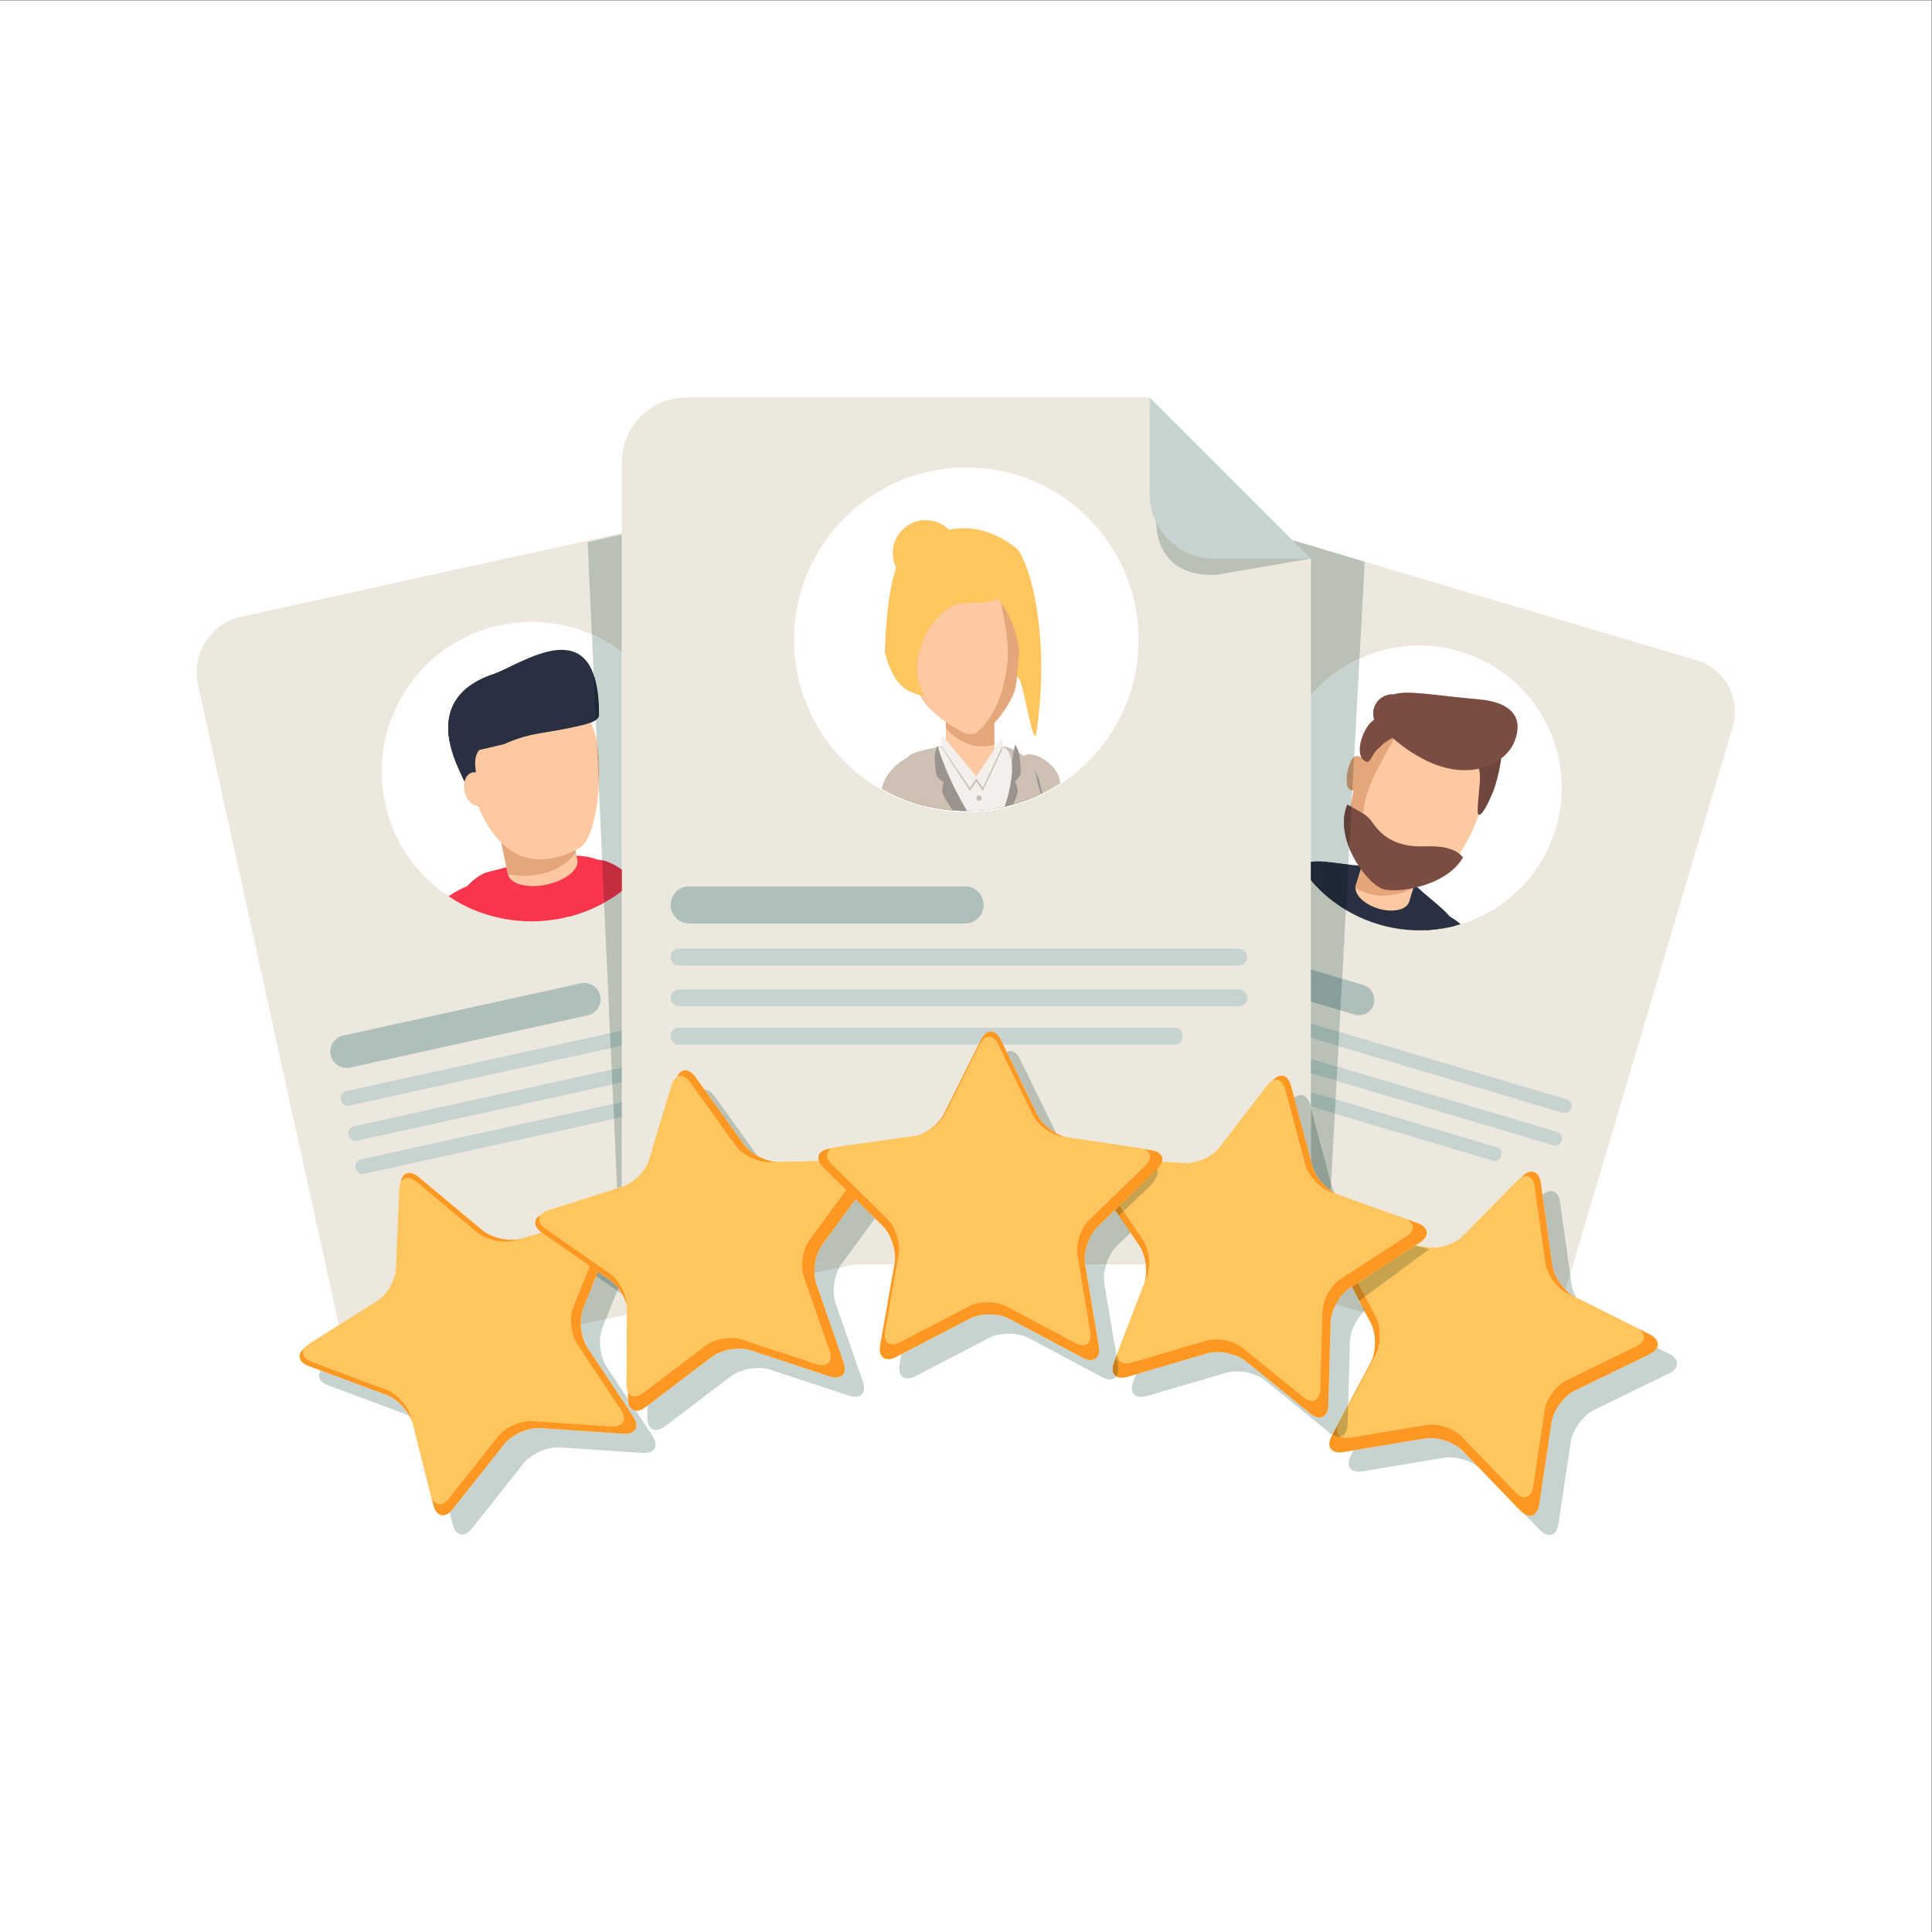<?xml version="1.0" encoding="UTF-8" standalone="no"?> <svg xmlns:dc="http://purl.org/dc/elements/1.1/" xmlns:cc="http://creativecommons.org/ns#" xmlns:rdf="http://www.w3.org/1999/02/22-rdf-syntax-ns#" xmlns:svg="http://www.w3.org/2000/svg" xmlns="http://www.w3.org/2000/svg" viewBox="0 0 800 800" height="800" width="800" xml:space="preserve" id="svg2" version="1.1"><rect x="0" y="0" width="800" height="800" fill="#808080" stroke="none"/><defs id="defs6"><clipPath id="clipPath34"><path id="path32" d="m 3984.93,3679.87 c -69.54,-234.22 63.95,-480.48 298.2,-550.03 234.22,-69.54 480.48,63.98 550.01,298.2 69.55,234.24 -63.96,480.49 -298.2,550.04 -234.23,69.54 -480.47,-63.98 -550.01,-298.21"></path></clipPath><clipPath id="clipPath80"><path id="path78" d="m 1196.7,3504.75 c 55.17,-250.95 303.32,-409.65 554.28,-354.48 250.95,55.18 409.65,303.34 354.47,554.29 -55.18,250.95 -303.34,409.65 -554.28,354.47 -250.94,-55.17 -409.65,-303.33 -354.47,-554.28"></path></clipPath><clipPath id="clipPath248"><path id="path246" d="m 2466.19,4018.19 c 0,-295.82 239.82,-535.64 535.66,-535.64 295.81,0 535.63,239.82 535.63,535.64 0,295.82 -239.82,535.63 -535.63,535.63 -295.84,0 -535.66,-239.81 -535.66,-535.63"></path></clipPath></defs><g transform="matrix(1.333,0,0,-1.333,0,800)" id="g10"><g transform="scale(0.1)" id="g12"><path id="path14" style="fill:#ffffff;fill-opacity:1;fill-rule:nonzero;stroke:none" d="M 0,0 H 6000 V 6000 H 0 Z"></path><path id="path16" style="fill:#ede8dd;fill-opacity:1;fill-rule:nonzero;stroke:none" d="m 5270.28,3950.44 -240.37,71.36 -1145.37,340.05 c -87.62,26.02 -180.56,-24.38 -206.57,-111.99 l -470.88,-1586.02 -71.38,-240.38 c -25.99,-87.6 24.4,-180.55 112.01,-206.56 l 240.37,-71.36 1145.38,-340.06 c 87.61,-26 180.55,24.39 206.58,111.99 l 470.87,1586.02 71.37,240.37 c 26,87.61 -24.39,180.57 -112.01,206.58"></path><path id="path18" style="fill:#c7d3d1;fill-opacity:1;fill-rule:nonzero;stroke:none" d="m 4881.25,2559.54 c -3.41,-11.45 -15.45,-18 -26.9,-14.6 l -1385,411.19 c -11.46,3.41 -18,15.46 -14.58,26.93 3.39,11.46 15.45,17.99 26.92,14.6 l 1384.97,-411.19 c 11.46,-3.41 18,-15.46 14.59,-26.93"></path><path id="path20" style="fill:#c7d3d1;fill-opacity:1;fill-rule:nonzero;stroke:none" d="m 4851.33,2458.73 c -3.4,-11.46 -15.44,-18 -26.93,-14.59 l -1384.97,411.19 c -11.46,3.4 -17.99,15.45 -14.61,26.91 3.41,11.46 15.46,18 26.93,14.6 l 1384.99,-411.2 c 11.45,-3.39 17.99,-15.45 14.59,-26.91"></path><path id="path22" style="fill:#c7d3d1;fill-opacity:1;fill-rule:nonzero;stroke:none" d="m 4663.12,2411.2 c -3.38,-11.46 -14.4,-18.3 -24.58,-15.29 l -1229.66,365.08 c -10.18,3.01 -15.67,14.76 -12.27,26.23 3.4,11.45 14.41,18.29 24.59,15.27 l 1229.68,-365.08 c 10.16,-3.02 15.66,-14.76 12.24,-26.21"></path><path id="path24" style="fill:#afbfbc;fill-opacity:1;fill-rule:nonzero;stroke:none" d="m 4267.36,2882.16 c -7.54,-25.38 -34.21,-39.86 -59.6,-32.32 l -682.39,202.59 c -25.38,7.54 -39.85,34.23 -32.31,59.61 7.52,25.38 34.23,39.85 59.6,32.32 l 682.4,-202.6 c 25.37,-7.54 39.85,-34.22 32.3,-59.6"></path><path id="path26" style="fill:#ffffff;fill-opacity:1;fill-rule:nonzero;stroke:none" d="m 3984.93,3679.86 c -69.54,-234.22 63.95,-480.47 298.2,-550.02 234.22,-69.54 480.48,63.97 550.01,298.2 69.55,234.24 -63.96,480.49 -298.2,550.03 -234.23,69.54 -480.47,-63.97 -550.01,-298.21"></path><g id="g28"><g clip-path="url(#clipPath34)" id="g30"><path id="path36" style="fill:#283042;fill-opacity:1;fill-rule:nonzero;stroke:none" d="m 4510.38,3062.37 c 3.67,15.92 6.7,32.14 8.75,48.92 5.33,43.89 -58.68,79.91 -122.57,139.72 -37.14,34.85 -119.32,56.59 -174.65,61.43 -111.91,9.83 -172.28,37.55 -213.11,-36.27 -10.88,-19.73 -20.87,-38.29 -30.12,-55.95 l 531.7,-157.85"></path><path id="path38" style="fill:#fdc9a3;fill-opacity:1;fill-rule:nonzero;stroke:none" d="m 4075.18,3191.58 c 5.38,36.51 -8.3,73.61 -38.01,93.83 -40.86,27.7 -96.62,12.91 -124.43,-33.16 l -6.35,-10.56 168.79,-50.11"></path><path id="path40" style="fill:#fdc9a3;fill-opacity:1;fill-rule:nonzero;stroke:none" d="m 4584.9,3040.25 c -13.43,51.87 -57.14,72.57 -97.86,80.29 -32.56,6.17 -49.13,-7.62 -59.88,-33.46 l 157.74,-46.83"></path><path id="path42" style="fill:#283042;fill-opacity:1;fill-rule:nonzero;stroke:none" d="m 4080.78,3189.92 c 22.57,50.05 39.89,114.88 3.63,127.26 -47.31,16 -152.03,3.34 -184.03,-61.27 l -7.45,-10.22 187.85,-55.77"></path><path id="path44" style="fill:#283042;fill-opacity:1;fill-rule:nonzero;stroke:none" d="m 4596.87,3036.69 c -16.69,63.18 -75.32,117.95 -116.74,125.81 -35.15,6.67 -48,-32.23 -56.69,-74.32 l 173.43,-51.49"></path><path id="path46" style="fill:#fdc9a3;fill-opacity:1;fill-rule:nonzero;stroke:none" d="m 4377.38,3200.42 c -7.88,-25.62 -51.28,-35.08 -96.89,-21.02 -45.85,14.11 -76.46,46.33 -68.61,72.03 l 59.24,193.66 c 7.86,25.65 51.34,35.05 97.03,20.93 45.55,-14.05 76.35,-46.25 68.56,-71.93 l -59.33,-193.67"></path><path id="path48" style="fill:#e5a67c;fill-opacity:1;fill-rule:nonzero;stroke:none" d="m 4390.48,3244.56 46.23,149.53 c 7.79,25.68 -23.01,57.88 -68.56,71.93 -45.69,14.12 -89.17,4.72 -97.03,-20.93 l -61.61,-201.69 c 91.76,-53.84 180.25,-1.3 180.97,1.16"></path><path id="path50" style="fill:#fdc9a3;fill-opacity:1;fill-rule:nonzero;stroke:none" d="m 4608.33,3513.64 c -15.13,-50.35 -47.04,-136.57 -99.55,-197.19 -33.29,-38.52 -136.76,-64.66 -188.26,-69.1 -15.22,-1.36 -39.46,10.87 -45.44,13.06 -46.91,17.37 -90.27,137.21 -86.98,173.59 6.02,66.9 19.38,149.17 60.33,242.86 51.51,117.95 181.73,173.55 290.78,124.2 108.99,-49.21 110.52,-149.26 69.12,-287.42"></path><path id="path52" style="fill:#e5a67c;fill-opacity:1;fill-rule:nonzero;stroke:none" d="m 4248.43,3676.86 c 48.98,112.09 168.85,167.66 274.26,130.67 -69.32,16.74 -149.42,-12.53 -181.69,-79.46 -36.96,-76.69 -96.02,-156.4 -105.62,-242.94 -7.74,-69.21 -6.11,-121.69 22.89,-186.1 6.41,-14.32 15.99,-29.25 27.69,-43.2 -4.93,2.04 -8.86,3.86 -10.88,4.58 -46.91,17.37 -90.27,137.21 -86.98,173.59 6.02,66.9 19.38,149.17 60.33,242.86"></path><path id="path54" style="fill:#e5a67c;fill-opacity:1;fill-rule:nonzero;stroke:none" d="m 4195.62,3636.29 c -12.61,-26.35 -19.65,-79.63 -1.46,-88.32 18.31,-8.75 43.21,5.62 55.86,31.99 12.57,26.4 8.11,54.88 -10.13,63.54 -18.24,8.7 -31.65,19.11 -44.27,-7.21"></path><path id="path56" style="fill:#7b4d42;fill-opacity:1;fill-rule:nonzero;stroke:none" d="m 4216.35,3484.94 c 7.95,-4.57 16.13,-9.04 23.71,-14.24 1.67,-1.1 10.4,-8.66 8.67,-6.47 5.33,-5.71 10.18,-11.74 14.82,-18.22 18.28,-25.6 38.71,-45.22 67.81,-58.08 26.97,-11.89 58.03,-16.19 87.51,-15.63 14.4,0.27 28.84,0.84 43.21,-0.35 6.4,-0.58 12.81,-1.07 19.18,-2.05 3.6,-0.52 5.6,-0.79 6.49,-0.8 0.93,-0.28 1.99,-0.56 3.36,-0.97 8.25,-2.21 16.54,-4.55 24.42,-7.86 2.64,-1.17 4.35,-1.81 5.29,-2.12 0.8,-0.56 1.9,-1.2 3.22,-2.08 1.1,-0.69 14.05,-11.25 8.85,-5.59 3.67,-3.84 7.19,-7.66 10.85,-11.46 l 0.78,-0.87 c -50.89,-90.51 -209.18,-114.45 -251.9,-97.12 -51.58,20.98 -149.84,156.85 -107.85,260.25 l 0.43,0.9 c 9.94,-5.14 19.95,-10.71 31.15,-17.24"></path><path id="path58" style="fill:#70453d;fill-opacity:1;fill-rule:nonzero;stroke:none" d="m 4603.6,3671.17 c 17.33,8.74 47.48,23.15 54.68,20.26 16.37,-6.68 -1.68,-103.61 -20.99,-151.36 -6.54,-15.83 -14.67,-33.03 -21.96,-45.95 -10.22,-18.24 -16.58,-25.12 -21.52,-23.13 -1.52,0.61 -3.35,2.49 -3.53,7.85 -0.43,18.47 1.58,39.26 3.66,59.37 4.2,42.31 8.24,82.29 -12.86,90.85 -5.28,2.14 -12.12,2.32 -20.38,0.66 -2.73,-0.61 -4.4,-0.62 -5.61,-0.1 -1.39,0.57 -2.01,1.59 -2.23,2.45 -0.71,1.74 -0.56,3.94 0.42,6.09 0.99,2.54 3.7,9.23 50.32,33.01"></path><path id="path60" style="fill:#7b4d42;fill-opacity:1;fill-rule:nonzero;stroke:none" d="m 4269.98,3807.46 c 10.03,24.6 34.45,38.89 59.65,37.16 42.04,14.28 129.92,-3.88 261.94,-15.25 118.82,-10.16 138.42,-68.81 112.84,-131.76 -25.59,-62.94 -122.89,-121 -253.77,-67.81 -39.88,16.21 -88.91,46.83 -124.92,79.79 -10.82,-6.27 -20.1,-12.16 -27.97,-17.59 -5.73,-5.86 -11.13,-11.39 -16.34,-15.76 -24.47,-20.56 -24.11,-59.26 -50,-31.37 l -2.21,0.99 0.43,1.7 c -8.64,13.99 -7.59,41.81 4.04,70.47 8.94,22.01 22.09,39.37 34.97,48 -4.26,13.06 -4.18,27.66 1.34,41.43"></path></g></g><path id="path62" style="fill:#ede8dd;fill-opacity:1;fill-rule:nonzero;stroke:none" d="M 2247.29,4414.96 1987.44,4357.82 749.293,4085.6 C 654.59,4064.77 594.141,3970.26 614.965,3875.56 l 376.961,-1714.48 57.134,-259.85 c 20.82,-94.7 115.34,-155.16 210.04,-134.33 l 259.85,57.13 1238.14,272.24 c 94.7,20.82 155.16,115.33 134.33,210.04 l -376.96,1714.47 -57.13,259.85 c -20.82,94.7 -115.34,155.15 -210.04,134.33"></path><path id="path64" style="fill:#c7d3d1;fill-opacity:1;fill-rule:nonzero;stroke:none" d="m 2600.08,2923.67 c 2.72,-12.38 -5.12,-24.64 -17.52,-27.36 L 1085.41,2567.13 c -12.4,-2.72 -24.65,5.12 -27.37,17.51 -2.72,12.38 5.11,24.65 17.5,27.37 l 1497.16,329.17 c 12.38,2.74 24.65,-5.12 27.38,-17.51"></path><path id="path66" style="fill:#c7d3d1;fill-opacity:1;fill-rule:nonzero;stroke:none" d="m 2624.02,2814.7 c 2.73,-12.39 -5.1,-24.64 -17.5,-27.37 L 1109.37,2458.16 c -12.4,-2.72 -24.65,5.11 -27.37,17.49 -2.73,12.4 5.11,24.65 17.51,27.38 l 1497.15,329.17 c 12.39,2.72 24.64,-5.11 27.36,-17.5"></path><path id="path68" style="fill:#c7d3d1;fill-opacity:1;fill-rule:nonzero;stroke:none" d="m 2473.69,2673.95 c 2.72,-12.39 -3.99,-24.39 -14.99,-26.81 L 1129.43,2354.87 c -10.99,-2.4 -22.13,5.69 -24.84,18.06 -2.73,12.39 3.98,24.4 14.98,26.82 L 2448.84,2692 c 10.99,2.41 22.12,-5.66 24.85,-18.05"></path><path id="path70" style="fill:#afbfbc;fill-opacity:1;fill-rule:nonzero;stroke:none" d="m 1864.4,2908.11 c 6.04,-27.45 -11.31,-54.57 -38.74,-60.61 l -737.68,-162.19 c -27.43,-6.03 -54.57,11.32 -60.6,38.76 -6.03,27.43 11.33,54.57 38.75,60.61 l 737.68,162.19 c 27.44,6.02 54.57,-11.33 60.59,-38.76"></path><path id="path72" style="fill:#ffffff;fill-opacity:1;fill-rule:nonzero;stroke:none" d="m 1196.7,3504.75 c 55.17,-250.95 303.32,-409.65 554.28,-354.48 250.95,55.18 409.65,303.34 354.47,554.29 -55.18,250.95 -303.34,409.65 -554.28,354.47 -250.94,-55.17 -409.65,-303.33 -354.47,-554.28"></path><g id="g74"><g clip-path="url(#clipPath80)" id="g76"><path id="path82" style="fill:#fdc9a3;fill-opacity:1;fill-rule:nonzero;stroke:none" d="m 2015.62,3178.08 c -17.72,29.14 -32.86,51.62 -43.05,60.75 -112.02,100.13 -155.52,76.91 -176.21,61.65 -48.59,-37.15 -55.48,-113.47 -17.29,-174.41 l 236.55,52.01"></path><path id="path84" style="fill:#e5a67c;fill-opacity:1;fill-rule:nonzero;stroke:none" d="m 1976.36,3169.45 c -6.44,18.34 -12.98,36.7 -19.85,55.02 -4.17,11.16 -6.2,22.52 -6.78,33.79 -95.23,77.37 -134.18,56.4 -153.37,42.22 -48.59,-37.15 -55.48,-113.47 -17.29,-174.41 l 197.29,43.38"></path><path id="path86" style="fill:#fa364d;fill-opacity:1;fill-rule:nonzero;stroke:none" d="m 2039.63,3183.35 c -29.35,41.04 -62.76,79.08 -74.56,89.6 -112.04,100.2 -148.02,42.79 -168.71,27.53 -48.59,-37.15 -55.48,-113.47 -17.29,-174.41 l 260.56,57.28"></path><path id="path88" style="fill:#fa364d;fill-opacity:1;fill-rule:nonzero;stroke:none" d="m 1946.63,3162.91 c -15.14,53.79 -29.25,96.92 -42.06,123.96 -54.62,115.22 -314.77,21.76 -383.7,7.27 -74.73,-15.72 -148.03,-148.8 -189.04,-234.5 -5.65,-11.83 -9.66,-23.33 -12.36,-34.62 l 627.16,137.89"></path><path id="path90" style="fill:#fdc9a3;fill-opacity:1;fill-rule:nonzero;stroke:none" d="m 1511.81,3067.31 c 0.15,73.42 3.78,165.64 -44.38,161.07 l 10.46,13.3 c -152.36,-44.78 -186.9,-151.12 -187.69,-223.1 l 221.61,48.73"></path><path id="path92" style="fill:#fa364d;fill-opacity:1;fill-rule:nonzero;stroke:none" d="m 1521.08,3069.35 c -4.1,75.17 -0.31,183.48 -52.09,176.29 l 9.87,13.71 c -155.53,-53.07 -201.28,-170.79 -199.84,-243.22 l 242.06,53.22"></path><path id="path94" style="fill:#fdc9a3;fill-opacity:1;fill-rule:nonzero;stroke:none" d="m 1793.48,3330.82 c 6.35,-30.19 -36.8,-64.83 -96.31,-77.3 -59.56,-12.48 -112.94,1.78 -119.3,32.01 l -47.93,228.08 c -6.36,30.18 36.76,64.82 96.31,77.34 59.54,12.52 112.92,-1.83 119.27,-32.01 l 47.96,-228.12"></path><path id="path96" style="fill:#e5a67c;fill-opacity:1;fill-rule:nonzero;stroke:none" d="m 1788.47,3353.64 -42.95,205.3 c -6.35,30.18 -59.73,44.53 -119.27,32.01 -59.55,-12.52 -102.67,-47.16 -96.31,-77.34 l 47.93,-228.08 c 147.3,-26.07 211.24,65.2 210.6,68.11"></path><path id="path98" style="fill:#fdc9a3;fill-opacity:1;fill-rule:nonzero;stroke:none" d="m 1847.27,3725.59 c 30.45,-90.79 11.43,-326.25 -47.02,-358.31 -182.66,-100.16 -314.86,16.86 -359.88,298.28 -20.38,127.13 59.14,244.3 177.62,261.77 118.44,17.49 188.43,-80.02 229.28,-201.74"></path><path id="path100" style="fill:#ffc55e;fill-opacity:1;fill-rule:nonzero;stroke:none" d="m 1845.07,3789.91 c -57.98,214.11 -223.37,148.18 -317.15,115.73 -74.7,-25.96 -189.66,-93.95 -106.91,-284.57 49.04,-112.96 62.13,-114.43 63.58,-122.41 41.28,-0.74 -48.54,146.15 15.12,181.7 68.85,38.48 149.65,38.31 227.03,52.11 100.12,17.91 120.54,33.07 118.33,57.44"></path><path id="path102" style="fill:#283042;fill-opacity:1;fill-rule:nonzero;stroke:none" d="m 1845.07,3789.91 c -57.98,214.11 -223.37,148.18 -317.15,115.73 -74.7,-25.96 -189.66,-93.95 -106.91,-284.57 49.04,-112.96 62.13,-114.43 63.58,-122.41 41.28,-0.74 -48.54,146.15 15.12,181.7 68.85,38.48 149.65,38.31 227.03,52.11 100.12,17.91 120.54,33.07 118.33,57.44"></path><path id="path104" style="fill:#283042;fill-opacity:1;fill-rule:nonzero;stroke:none" d="m 1527.92,3905.64 c -63.39,-21.96 -155.65,-74.33 -131.67,-206.04 29.81,-4.82 43.76,-28.88 73.9,-30.59 10.71,-0.59 82.78,18.25 94.76,20.52 64.13,28.43 92.02,30.46 161.83,42.94 100.12,17.91 136.19,27 134.01,51.45 -1.19,333.6 -239.05,154.17 -332.83,121.72"></path><path id="path106" style="fill:#fdc9a3;fill-opacity:1;fill-rule:nonzero;stroke:none" d="m 1442.99,3543.25 c 5.99,-28.46 26.73,-48.13 46.32,-43.99 19.58,4.12 30.66,30.5 24.68,58.9 -5.94,28.39 -26.71,48.09 -46.32,43.96 -19.59,-4.13 -30.66,-30.48 -24.68,-58.87"></path></g></g><path id="path108" style="fill:#c7d3d1;fill-opacity:1;fill-rule:nonzero;stroke:none" d="m 4238.77,4256.68 -225.68,67.01 -1.56,1.56 227.24,-68.57"></path><path id="path110" style="fill:#b9c0b5;fill-opacity:1;fill-rule:nonzero;stroke:none" d="m 4134.71,2326.5 -62.87,235.9 v 1.76 l 74.55,-22.14 -11.68,-215.52 m 14.09,259.97 -76.96,22.85 v 58.26 l 80.07,-23.78 -3.11,-57.33 m 5.52,101.78 -82.48,24.49 v 64.52 l 85.92,-25.51 -3.44,-63.5 m 5.85,107.97 -88.33,26.22 v 67.76 l 91.94,-27.3 -3.61,-66.68 m 8.95,165.11 -97.28,28.89 v 277.26 c 30.6,-36.09 67.2,-67.52 108.85,-92.57 l -11.57,-213.58 m -97.28,879.18 v 424.43 l -1.21,1.21 1.21,0.2 c -10.44,10.44 -20.87,20.36 -31.3,29.89 l -27.45,27.45 225.68,-67.01 0.55,-0.16 -16.33,-301.17 c -57.65,-26.75 -109.42,-65.77 -151.15,-114.84"></path><path id="path112" style="fill:#9bafab;fill-opacity:1;fill-rule:nonzero;stroke:none" d="m 4157.76,2751.75 -85.92,25.51 v 45.18 l 88.33,-26.22 -2.41,-44.47"></path><path id="path114" style="fill:#9bafab;fill-opacity:1;fill-rule:nonzero;stroke:none" d="m 4151.91,2643.8 -80.07,23.78 v 45.16 l 82.48,-24.49 -2.41,-44.45"></path><path id="path116" style="fill:#9bafab;fill-opacity:1;fill-rule:nonzero;stroke:none" d="m 4146.39,2542.02 -74.55,22.14 v 45.16 l 76.96,-22.85 -2.41,-44.45"></path><path id="path118" style="fill:#899e9a;fill-opacity:1;fill-rule:nonzero;stroke:none" d="m 4163.78,2862.9 -91.94,27.3 v 100.02 l 97.28,-28.89 -5.34,-98.43"></path><path id="path120" style="fill:#c7d3d1;fill-opacity:1;fill-rule:nonzero;stroke:none" d="m 4180.69,3174.91 c -41.65,25.05 -78.25,56.48 -108.85,92.57 v 0.01 c 8.5,-10.04 17.5,-19.73 26.91,-29.01 24.45,-24.09 51.87,-45.49 81.94,-63.57 v 0 m 7.65,141.08 c -37.38,4.52 -68.23,9.77 -94.13,9.77 -7.9,0 -15.34,-0.49 -22.37,-1.64 v 516.39 c 41.73,49.07 93.5,88.09 151.15,114.84 l -16.52,-304.76 c -3.74,-2.46 -7.33,-6.94 -10.85,-14.3 -12.61,-26.35 -19.65,-79.63 -1.46,-88.32 2.13,-1.02 4.36,-1.72 6.64,-2.13 l -1.6,-29.4 c -1.25,-6.73 -2.39,-13.35 -3.43,-19.87 -3.56,1.94 -7.07,3.8 -10.57,5.61 l -0.43,-0.9 c -17.27,-42.53 -10.82,-90.54 6.36,-133.81 l -2.79,-51.48"></path><path id="path122" style="fill:#1f2836;fill-opacity:1;fill-rule:nonzero;stroke:none" d="m 4180.69,3174.91 c -30.07,18.08 -57.49,39.48 -81.94,63.57 10.19,36.49 10.74,70.14 -14.34,78.7 -3.83,1.3 -8.05,2.41 -12.57,3.32 v 3.62 c 7.03,1.15 14.47,1.64 22.37,1.64 25.9,0 56.75,-5.25 94.13,-9.77 l -7.65,-141.08"></path><path id="path124" style="fill:#1f2836;fill-opacity:1;fill-rule:nonzero;stroke:none" d="m 4098.75,3238.48 c -9.41,9.28 -18.41,18.97 -26.91,29.01 v 53.01 c 4.52,-0.91 8.74,-2.02 12.57,-3.32 25.08,-8.56 24.53,-42.21 14.34,-78.7"></path><path id="path126" style="fill:#b38966;fill-opacity:1;fill-rule:nonzero;stroke:none" d="m 4198.06,3495.32 c -0.77,0.42 -1.53,0.83 -2.29,1.25 1.04,6.52 2.18,13.14 3.43,19.87 l -1.14,-21.12"></path><path id="path128" style="fill:#b38966;fill-opacity:1;fill-rule:nonzero;stroke:none" d="m 4200.8,3545.84 c -2.28,0.41 -4.51,1.11 -6.64,2.13 -18.19,8.69 -11.15,61.97 1.46,88.32 3.52,7.36 7.11,11.84 10.85,14.3 l -5.67,-104.75"></path><path id="path130" style="fill:#604036;fill-opacity:1;fill-rule:nonzero;stroke:none" d="m 4191.13,3367.47 c -17.18,43.27 -23.63,91.28 -6.36,133.81 l 0.43,0.9 c 3.5,-1.81 7.01,-3.67 10.57,-5.61 v 0 c 0.76,-0.42 1.52,-0.83 2.29,-1.25 l -6.93,-127.85"></path><path id="path132" style="fill:#b9c0b5;fill-opacity:1;fill-rule:nonzero;stroke:none" d="m 1916.98,2310.08 -9.82,215.79 24.68,5.43 v -216.47 l -14.86,-4.75 m -11.94,262.36 -2.74,60.06 29.54,6.5 v -60.67 l -26.8,-5.89 m -4.86,106.63 -3.03,66.54 34.69,7.62 v -67.2 l -31.66,-6.96 m -5.15,113.12 -18.46,405.4 c 17.43,9.64 34.09,20.33 49.94,31.98 1.78,1.31 3.57,2.65 5.33,3.98 v -433.27 l -36.81,-8.09 m 36.81,1183.43 c -28.81,21.78 -60.1,40.19 -93.18,54.8 l -13.06,286.64 106.24,24.43 v -365.87"></path><path id="path134" style="fill:#9bafab;fill-opacity:1;fill-rule:nonzero;stroke:none" d="m 1897.15,2745.61 -2.12,46.58 36.81,8.09 v -47.05 l -34.69,-7.62"></path><path id="path136" style="fill:#9bafab;fill-opacity:1;fill-rule:nonzero;stroke:none" d="m 1902.3,2632.5 -2.12,46.57 31.66,6.96 V 2639 l -29.54,-6.5"></path><path id="path138" style="fill:#9bafab;fill-opacity:1;fill-rule:nonzero;stroke:none" d="m 1907.16,2525.87 -2.12,46.57 26.8,5.89 v -47.03 l -24.68,-5.43"></path><path id="path140" style="fill:#c7d3d1;fill-opacity:1;fill-rule:nonzero;stroke:none" d="m 1931.84,3299.81 c -24.61,17.57 -44.69,26.28 -61.26,29.44 l -10.46,229.84 c 3.29,51.71 1.27,103.71 -6.47,142.01 l -2.9,63.63 c 7.61,5.38 10.68,11.53 10,19.19 -0.19,52.02 -6.13,91.58 -16.39,121.15 l -5.7,125.35 c 33.08,-14.61 64.37,-33.02 93.18,-54.8 v -675.81"></path><path id="path142" style="fill:#c32d3f;fill-opacity:1;fill-rule:nonzero;stroke:none" d="m 1926.51,3229.57 c -7.67,23.25 -15,42.64 -21.94,57.3 -7.62,16.06 -19.22,28.06 -33.74,36.79 l -0.25,5.59 c 16.57,-3.16 36.65,-11.87 61.26,-29.44 v -66.26 c -1.76,-1.33 -3.55,-2.67 -5.33,-3.98"></path><path id="path144" style="fill:#c32d3f;fill-opacity:1;fill-rule:nonzero;stroke:none" d="m 1876.57,3197.59 -5.74,126.07 c 14.52,-8.73 26.12,-20.73 33.74,-36.79 6.94,-14.66 14.27,-34.05 21.94,-57.3 -15.85,-11.65 -32.51,-22.34 -49.94,-31.98"></path><path id="path146" style="fill:#c5a686;fill-opacity:1;fill-rule:nonzero;stroke:none" d="m 1860.12,3559.09 -6.47,142.01 c 7.74,-38.3 9.76,-90.3 6.47,-142.01"></path><path id="path148" style="fill:#1f2836;fill-opacity:1;fill-rule:nonzero;stroke:none" d="m 1850.75,3764.73 -6.39,140.34 c 10.26,-29.57 16.2,-69.13 16.39,-121.15 0.68,-7.66 -2.39,-13.81 -10,-19.19"></path><path id="path150" style="fill:#ede8dd;fill-opacity:1;fill-rule:nonzero;stroke:none" d="M 3570.01,4766.77 H 2131.84 c -110,0 -200,-90 -200,-200 V 2273.49 c 0,-110 90,-200 200,-200 h 1740 c 110,0 200,90 200,200 v 1991.45 l -501.83,501.83"></path><path id="path152" style="fill:#909f94;fill-opacity:1;fill-rule:nonzero;stroke:none" d="m 4070.63,4266.15 -30.09,30.09 c 10.43,-9.53 20.86,-19.45 31.3,-29.89 l -1.21,-0.2"></path><path id="path154" style="fill:#b9c0b5;fill-opacity:1;fill-rule:nonzero;stroke:none" d="m 3761.88,4215.69 c -110.46,0 -170.45,66.64 -170.45,170.66 l 10,340.42 c 74.24,-74.25 118.49,-148.5 192.74,-222.75 82.12,-82.12 164.24,-132.76 246.37,-207.78 l 30.09,-30.09 -289.2,-49.8 c -6.69,-0.44 -13.2,-0.66 -19.55,-0.66"></path><path id="path156" style="fill:#c7d3d1;fill-opacity:1;fill-rule:nonzero;stroke:none" d="m 3794.17,4544.02 c -74.25,74.25 -148.5,148.5 -222.74,222.75 v -300.42 c 0,-110 90,-200 200,-200 h 300.41 c -92.56,92.56 -185.12,185.11 -277.67,277.67"></path><path id="path158" style="fill:#c7d3d1;fill-opacity:1;fill-rule:nonzero;stroke:none" d="m 3874.42,3028.5 c 0,-14.39 -11.67,-26.06 -26.06,-26.06 H 2109.33 c -14.39,0 -26.06,11.67 -26.06,26.06 0,14.4 11.67,26.07 26.06,26.07 h 1739.03 c 14.39,0 26.06,-11.67 26.06,-26.07"></path><path id="path160" style="fill:#c7d3d1;fill-opacity:1;fill-rule:nonzero;stroke:none" d="m 3874.42,2901.92 c 0,-14.38 -11.67,-26.05 -26.06,-26.05 H 2109.33 c -14.39,0 -26.06,11.67 -26.06,26.05 0,14.39 11.67,26.06 26.06,26.06 h 1739.03 c 14.39,0 26.06,-11.67 26.06,-26.06"></path><path id="path162" style="fill:#c7d3d1;fill-opacity:1;fill-rule:nonzero;stroke:none" d="m 3673.55,2782.6 c 0,-14.39 -10.36,-26.06 -23.13,-26.06 H 2106.41 c -12.78,0 -23.14,11.67 -23.14,26.06 0,14.38 10.36,26.05 23.14,26.05 h 1544.01 c 12.77,0 23.13,-11.67 23.13,-26.05"></path><path id="path164" style="fill:#afbfbc;fill-opacity:1;fill-rule:nonzero;stroke:none" d="m 3055.53,3190.46 c 0,-31.87 -25.84,-57.71 -57.71,-57.71 h -856.84 c -31.87,0 -57.71,25.84 -57.71,57.71 0,31.87 25.84,57.71 57.71,57.71 h 856.84 c 31.87,0 57.71,-25.84 57.71,-57.71"></path><path id="path166" style="fill:#c7d3d1;fill-opacity:1;fill-rule:nonzero;stroke:none" d="m 4812.81,1233.23 c -9.21,0 -19.74,5.27 -30.29,16.2 l -48.54,50.29 c 6.59,-4.36 12.97,-6.49 18.83,-6.49 13.97,0.01 24.93,12.12 28.35,34.92 l 38.29,254.66 c 5.69,37.82 38.46,82.48 72.86,99.25 l 231.47,112.82 c 11.72,5.71 19.46,12.69 23.22,20.09 l 37.08,-18.52 c 34.22,-17.08 34.09,-44.81 -0.3,-61.57 L 4952.3,1622.06 c -34.39,-16.77 -67.16,-61.42 -72.85,-99.25 l -38.29,-254.66 c -3.42,-22.8 -14.38,-34.91 -28.35,-34.92 m -592,196.76 c -29.01,0 -39.93,21.07 -23.98,51.04 l 8.18,15.38 221.78,36.91 c 5.21,0.87 10.71,1.28 16.38,1.28 35.39,0 77.62,-16.18 100.52,-39.9 l 47.23,-48.94 c -23.85,17.55 -58.19,28.84 -87.75,28.84 -5.67,0 -11.17,-0.41 -16.38,-1.28 l -254.03,-42.28 c -4.26,-0.7 -8.25,-1.05 -11.95,-1.05 m 675.76,540.13 -2.85,1.42 c -10.69,5.35 -21.19,13.41 -30.75,23.13 l 14.43,48.6 4.46,-31.77 c 1.88,-13.42 7.16,-27.73 14.71,-41.38"></path><path id="path168" style="fill:#b9c0b5;fill-opacity:1;fill-rule:nonzero;stroke:none" d="m 4862.97,1994.67 c -21.03,21.4 -37.46,50.8 -41.11,76.83 l -30.58,217.84 c 9.31,8.35 18.45,12.38 26.54,12.38 14.1,0 25.04,-12.23 28.25,-35.2 l 31.33,-223.25 -14.43,-48.6"></path><path id="path170" style="fill:#ffc55e;fill-opacity:1;fill-rule:nonzero;stroke:none" d="m 4727.62,2345.84 c 26.84,27.25 53.15,18.56 58.44,-19.32 l 35.8,-255.02 c 5.31,-37.87 37.65,-82.85 71.86,-99.96 l 230.36,-115.09 c 34.22,-17.08 34.09,-44.81 -0.3,-61.57 l -231.47,-112.82 c -34.4,-16.77 -67.17,-61.43 -72.86,-99.25 l -38.29,-254.66 c -5.68,-37.83 -32.08,-46.25 -58.64,-18.72 l -178.83,185.27 c -26.57,27.53 -79.17,44.9 -116.9,38.62 l -254.03,-42.28 c -37.73,-6.27 -53.91,16.21 -35.93,49.99 l 120.94,227.35 c 17.97,33.76 18.26,89.16 0.61,123.1 L 4139.67,2120 c -17.63,33.95 -1.23,56.29 36.43,49.62 l 253.59,-44.79 c 37.66,-6.64 90.45,10.23 117.28,37.48 l 180.65,183.53"></path><path id="path172" style="fill:#c7d3d1;fill-opacity:1;fill-rule:nonzero;stroke:none" d="m 1435.5,1234.65 c -12.95,0 -24.02,10.99 -29.34,32.13 l -9.33,37.06 c 3.2,2.71 6.38,6.03 9.51,9.98 l 159.99,201.79 c 22.53,28.4 69.18,49.99 106.48,49.99 2.07,0 4.12,-0.06 6.13,-0.2 l 256.91,-17.39 c 1.9,-0.13 3.74,-0.19 5.52,-0.19 22.6,0 35.29,10.26 35.29,26.06 0.01,7.93 -3.18,17.24 -9.9,27.35 l -142.45,214.53 c -12.35,18.57 -19.42,45.05 -20.34,70.94 l 78.05,17.16 -10.29,-25.63 c -14.24,-35.51 -8.6,-90.62 12.58,-122.47 l 66.56,-100.25 c 0.68,-21.91 10,-34.58 23.91,-36 l 51.98,-78.28 c 20.12,-30.27 8.54,-53.41 -25.39,-53.42 -1.78,0 -3.62,0.07 -5.52,0.2 l -256.91,17.39 c -2.01,0.14 -4.05,0.2 -6.12,0.2 -37.3,0 -83.96,-21.59 -106.49,-49.99 l -159.99,-201.79 c -10.23,-12.9 -21.07,-19.17 -30.84,-19.17 m -163.09,368.48 c -3.74,1.97 -7.51,3.67 -11.26,5.06 L 1019.81,1698 c -27.583,10.26 -35.615,28.94 -23.111,46.27 l 204.451,-76.08 c 27.37,-10.17 55.39,-36.62 71.26,-65.06"></path><path id="path174" style="fill:#b9c0b5;fill-opacity:1;fill-rule:nonzero;stroke:none" d="m 1803.97,1886.7 c -0.07,1.95 -0.1,3.9 -0.1,5.83 0,16.48 2.55,32.46 7.86,45.7 l 39.83,99.22 65.74,-45.72 -35.28,-87.87 -78.05,-17.16"></path><path id="path176" style="fill:#c7d3d1;fill-opacity:1;fill-rule:nonzero;stroke:none" d="m 2037.45,1559.38 c -16.03,0 -26.74,13.97 -26.62,39.17 l 0.18,36.35 200.06,151.76 c 21.35,16.2 54.56,25.52 85.03,25.52 13.02,0 25.54,-1.71 36.42,-5.29 l 244.5,-80.77 c 7.21,-2.38 13.76,-3.51 19.52,-3.51 17.26,0 27.49,10.15 27.5,27.22 0,5.94 -1.23,12.7 -3.82,20.17 l -84.64,243.21 c -3.45,9.92 -5.33,21.24 -5.78,33.08 l 76.72,16.87 c -16.92,-31.67 -22.04,-78.08 -10.94,-109.95 L 2680.21,1710 c 10.08,-28.96 -0.41,-47.39 -23.67,-47.39 -5.76,0 -12.31,1.13 -19.52,3.51 l -244.51,80.77 c -10.87,3.58 -23.39,5.29 -36.41,5.29 -30.47,0 -63.68,-9.32 -85.04,-25.52 L 2065.9,1571.03 c -10.4,-7.9 -20.14,-11.65 -28.45,-11.65"></path><path id="path178" style="fill:#b9c0b5;fill-opacity:1;fill-rule:nonzero;stroke:none" d="m 1933.68,1980.34 -16.38,11.39 3.43,8.55 c 4.73,-6.2 9.09,-12.92 12.95,-19.94 m 596.12,65.95 c -0.07,1.89 -0.11,3.8 -0.11,5.71 0.01,7.09 0.51,14.31 1.47,21.49 h 81.67 c -2.25,-3.22 -4.36,-6.68 -6.31,-10.33 l -76.72,-16.87"></path><path id="path180" style="fill:#b9c0b5;fill-opacity:1;fill-rule:nonzero;stroke:none" d="m 2612.83,2073.49 h -81.67 c 3.09,22.96 10.97,45.44 22.73,61.47 l 103.5,141 60.41,-59.43 -103.91,-141.57 c -0.35,-0.48 -0.71,-0.98 -1.06,-1.47 m -259.69,337.22 c -17.44,9.65 -32.88,22.28 -42.86,36.17 l -122.02,169.66 c 0.23,0.01 0.47,0.02 0.7,0.02 10.06,0 21.01,-6.77 30.97,-20.62 l 133.21,-185.23"></path><path id="path182" style="fill:#909f94;fill-opacity:1;fill-rule:nonzero;stroke:none" d="m 1917.3,1991.73 -65.74,45.72 5.74,14.28 38.02,-26.44 c 9.13,-6.34 17.76,-14.99 25.41,-25.01 l -3.43,-8.55"></path><path id="path184" style="fill:#ff9823;fill-opacity:1;fill-rule:nonzero;stroke:none" d="m 4752.81,1293.23 c -9.21,0 -19.74,5.27 -30.29,16.2 l -131.6,136.33 -47.23,48.94 c -22.9,23.72 -65.13,39.9 -100.52,39.9 -5.67,0 -11.17,-0.41 -16.38,-1.28 l -221.78,-36.91 -32.25,-5.37 c -4.26,-0.7 -8.25,-1.05 -11.95,-1.05 -19.94,0 -31.34,9.96 -31.33,25.92 0,7.26 2.36,15.75 7.35,25.12 l 1.97,3.71 c 7.27,-4.35 14.11,-6.45 20.22,-6.45 2.09,0.01 4.09,0.25 5.99,0.73 4.74,-2.8 10.97,-4.33 18.51,-4.33 3.44,0.01 7.16,0.32 11.13,0.98 l 236.97,39.46 c 4.87,0.81 10,1.2 15.3,1.2 33.01,0 72.42,-15.1 93.77,-37.22 l 166.84,-172.87 c 9.85,-10.19 19.66,-15.09 28.25,-15.09 13.04,0 23.25,11.3 26.44,32.58 l 35.73,237.56 c 5.29,35.28 35.91,76.98 67.98,92.59 l 215.94,105.26 c 32.08,15.65 32.2,41.49 0.28,57.44 l -214.89,107.37 c -31.94,15.95 -62.1,57.94 -67.06,93.27 l -33.38,237.91 c -3.01,21.42 -13.21,32.84 -26.36,32.84 -4.76,0 -9.9,-1.5 -15.22,-4.55 l 2.38,2.42 c 10.56,10.72 21.05,15.88 30.2,15.88 14.1,0 25.03,-12.23 28.24,-35.2 l 35.8,-255.02 c 5.31,-37.87 37.65,-82.85 71.86,-99.96 l 230.36,-115.09 c 17.04,-8.51 25.57,-19.66 25.58,-30.78 0.01,-11.2 -8.62,-22.38 -25.88,-30.79 l -231.47,-112.82 c -34.4,-16.77 -67.17,-61.43 -72.86,-99.25 l -38.29,-254.66 c -3.42,-22.8 -14.38,-34.91 -28.35,-34.92 m -565.23,338.8 0.13,4.64 70.06,131.71 c 9.09,17.08 13.66,39.69 13.66,62.27 0.01,22.05 -4.33,44.06 -13.05,60.83 l -19.7,37.92 c 0.19,0.19 0.38,0.37 0.58,0.55 3.02,2.85 -6.76,14.06 -12.47,22.35 l -3.82,7.34 c -0.08,0.76 0.1,1.33 0.62,1.67 l 17.26,12.77 33.67,-64.82 c 16.47,-31.63 16.18,-83.36 -0.55,-114.85 l -86.39,-162.38"></path><path id="path186" style="fill:#ffc55e;fill-opacity:1;fill-rule:nonzero;stroke:none" d="m 4712.28,2333.14 c 25.03,25.43 49.59,17.32 54.54,-18.01 l 33.38,-237.91 c 4.96,-35.33 35.12,-77.32 67.06,-93.27 l 214.89,-107.37 c 31.92,-15.95 31.8,-41.79 -0.28,-57.44 l -215.94,-105.26 c -32.07,-15.61 -62.69,-57.31 -67.98,-92.59 l -35.73,-237.56 c -5.3,-35.29 -29.89,-43.14 -54.69,-17.49 l -166.84,172.87 c -24.78,25.68 -73.86,41.88 -109.07,36.02 l -236.97,-39.46 c -35.2,-5.85 -50.28,15.14 -33.53,46.64 l 112.85,212.1 c 16.73,31.49 17.02,83.22 0.55,114.85 l -110.73,213.2 c -16.47,31.64 -1.17,52.48 33.98,46.29 l 236.58,-41.78 c 35.12,-6.22 84.37,9.53 109.4,34.94 l 168.53,171.23"></path><path id="path188" style="fill:#c7d3d1;fill-opacity:1;fill-rule:nonzero;stroke:none" d="m 4138.8,1544.74 c -2.85,1.7 -5.77,3.75 -8.73,6.16 l -199.9,162.31 c -21.92,17.78 -57.23,28.38 -88.98,28.38 -11.28,0 -22.11,-1.34 -31.74,-4.17 l -247.06,-72.65 c -6.66,-1.96 -12.73,-2.89 -18.12,-2.89 -24.32,-0.01 -34.85,18.94 -23.58,48.16 l 8.74,22.68 220.02,64.7 c 9.63,2.83 20.46,4.17 31.74,4.17 31.75,0 67.06,-10.6 88.98,-28.38 l 199.9,-162.31 c 10.5,-8.54 20.44,-12.61 28.95,-12.61 15.54,0.01 26.31,13.57 27,38.28 l 7.24,257.41 c 0.49,17.53 6.46,37.16 15.87,55.3 l 84.42,-25.07 c -22.65,-24.24 -39.46,-60.32 -40.29,-90.23 l -5.55,-197.31 -48.91,-91.93"></path><path id="path190" style="fill:#b9c0b5;fill-opacity:1;fill-rule:nonzero;stroke:none" d="m 4233.55,1924.21 -84.42,25.07 c 11.13,21.43 27.07,40.76 44.46,52.03 l 5.79,3.75 23.59,-45.42 c 0.2,-1.7 1.74,-4.33 3.82,-7.34 l 11.89,-22.9 c -1.74,-1.66 -3.45,-3.39 -5.13,-5.19"></path><path id="path192" style="fill:#c77e1d;fill-opacity:1;fill-rule:nonzero;stroke:none" d="m 4159.02,1538.29 c -6.11,0 -12.95,2.1 -20.22,6.45 l 48.91,91.93 -0.13,-4.64 -26.46,-49.72 c -10.73,-20.16 -8.4,-36.02 3.89,-43.29 -1.9,-0.48 -3.9,-0.72 -5.99,-0.73 m 79.66,391.11 -11.89,22.9 c 5.71,-8.29 15.49,-19.5 12.47,-22.35 -0.2,-0.18 -0.39,-0.36 -0.58,-0.55 m -15.71,30.24 -23.59,45.42 19,12.3 22.47,-43.28 -17.26,-12.77 c -0.52,-0.34 -0.7,-0.91 -0.62,-1.67"></path><path id="path194" style="fill:#b9c0b5;fill-opacity:1;fill-rule:nonzero;stroke:none" d="m 4146.85,2294.73 c -4.52,2.41 -9.01,5.2 -13.41,8.31 l 1.27,23.46 1.89,-7.11 c 2.17,-8.15 5.7,-16.48 10.25,-24.66"></path><path id="path196" style="fill:#909f94;fill-opacity:1;fill-rule:nonzero;stroke:none" d="m 4133.44,2303.04 c -26.33,18.6 -49.42,48.54 -56.84,76.35 l -4.76,17.89 v 165.12 l 62.87,-235.9 -1.27,-23.46"></path><path id="path198" style="fill:#b9c0b5;fill-opacity:1;fill-rule:nonzero;stroke:none" d="m 4071.84,2397.28 -51.68,193.9 c 6.99,5.86 14.06,8.74 20.66,8.74 12.81,0 23.9,-10.82 29.46,-31.7 l 1.56,-5.82 v -165.12"></path><path id="path200" style="fill:#c7a34d;fill-opacity:1;fill-rule:nonzero;stroke:none" d="m 4165.01,1539.02 c -12.29,7.27 -14.62,23.13 -3.89,43.29 l 26.46,49.72 -1.56,-55.46 c -0.6,-21.39 -8.75,-34.43 -21.01,-37.55 m 75.84,435.06 -22.47,43.28 177.17,114.73 c 24.27,-6.78 44.2,-10.81 44.2,-10.81 l -198.9,-147.2"></path><path id="path202" style="fill:#ffc55e;fill-opacity:1;fill-rule:nonzero;stroke:none" d="m 3949.92,2640.33 c 23.36,30.29 50.52,24.85 60.36,-12.11 l 66.32,-248.83 c 9.85,-36.96 47.4,-77.69 83.43,-90.54 l 242.58,-86.44 c 36.03,-12.81 39.24,-40.35 7.14,-61.13 l -216.16,-139.97 c -32.11,-20.8 -59.26,-69.09 -60.33,-107.33 l -7.24,-257.41 c -1.07,-38.24 -26.26,-49.79 -55.95,-25.67 l -199.9,162.31 c -29.71,24.1 -84.02,35 -120.72,24.21 l -247.06,-72.65 c -36.69,-10.8 -55.47,9.58 -41.7,45.27 l 92.59,240.3 c 13.75,35.68 7.34,90.71 -14.28,122.28 l -145.45,212.51 c -21.6,31.57 -8,55.71 30.18,53.66 l 257.14,-13.83 c 38.19,-2.05 88.55,21.07 111.9,51.37 l 157.15,204"></path><path id="path204" style="fill:#ff9823;fill-opacity:1;fill-rule:nonzero;stroke:none" d="m 4099.02,1598.29 c -8.51,0 -18.45,4.07 -28.95,12.61 l -199.9,162.31 c -21.92,17.78 -57.23,28.38 -88.98,28.38 -11.28,0 -22.11,-1.34 -31.74,-4.17 l -220.02,-64.7 -27.04,-7.95 c -6.66,-1.96 -12.73,-2.9 -18.12,-2.9 -6.54,0 -12.08,1.38 -16.47,3.95 5.62,7.39 7.73,19.06 5.21,34.21 l -4.89,29.29 5.08,13.17 c -5.3,-22.25 4.78,-36.2 25,-36.19 5.06,0 10.76,0.87 17,2.7 l 231.98,68.24 c 9.04,2.65 19.21,3.91 29.82,3.91 29.8,0 62.96,-9.94 83.52,-26.63 l 187.72,-152.43 c 9.87,-8 19.2,-11.82 27.18,-11.82 14.58,0.01 24.67,12.74 25.33,35.94 l 6.81,241.7 c 1.01,35.89 26.51,81.26 56.67,100.76 l 202.95,131.44 c 29.15,18.87 27.3,43.65 -3.47,56.16 l 38.9,-13.86 c 19.35,-6.88 29.24,-18.01 29.27,-30.06 0.02,-10.38 -7.27,-21.45 -22.13,-31.07 l -14.2,-9.19 -177.17,-114.73 -19,-12.3 -5.79,-3.75 c -17.39,-11.27 -33.33,-30.6 -44.46,-52.03 -9.41,-18.14 -15.38,-37.77 -15.87,-55.3 l -7.24,-257.41 c -0.69,-24.71 -11.46,-38.27 -27,-38.28 m -542.57,421.92 c 2.76,10.43 4.08,21.99 4.08,33.85 -0.02,28.3 -7.63,58.28 -21.53,78.56 l -27.09,39.59 -34.83,54.24 13.03,12.42 59.46,-86.91 c 20.3,-29.61 26.33,-81.31 13.42,-114.79 l -6.54,-16.96 m 600.12,269.95 -23.87,8.51 c -33.83,12.06 -69.08,50.33 -78.33,85.02 l -62.28,233.64 c -5.23,19.61 -15.64,29.77 -27.67,29.77 -3.63,0 -7.42,-0.93 -11.25,-2.81 9.21,10.51 18.84,15.63 27.65,15.63 12.81,0 23.9,-10.82 29.46,-31.7 l 66.32,-248.83 c 9.54,-35.78 45.03,-75.09 79.97,-89.23"></path><path id="path206" style="fill:#ffc55e;fill-opacity:1;fill-rule:nonzero;stroke:none" d="m 3935.43,2628.7 c 21.9,28.46 47.41,23.32 56.66,-11.37 l 62.28,-233.64 c 9.25,-34.69 44.5,-72.96 78.33,-85.02 l 227.76,-81.16 c 33.86,-12.05 36.86,-37.88 6.72,-57.4 l -202.95,-131.44 c -30.16,-19.5 -55.66,-64.87 -56.67,-100.76 l -6.81,-241.7 c -1.01,-35.91 -24.62,-46.74 -52.51,-24.12 l -187.72,152.43 c -27.87,22.63 -78.89,32.84 -113.34,22.72 L 3515.2,1769 c -34.45,-10.11 -52.08,9.01 -39.16,42.52 l 86.95,225.65 c 12.91,33.48 6.88,85.18 -13.42,114.79 l -136.54,199.56 c -20.31,29.63 -7.56,52.31 28.32,50.38 l 241.43,-12.98 c 35.87,-1.94 83.16,19.79 105.08,48.24 l 147.57,191.54"></path><path id="path208" style="fill:#c7d3d1;fill-opacity:1;fill-rule:nonzero;stroke:none" d="m 3448.14,1716.73 c -7.25,0 -15.75,2.36 -25.11,7.34 l -227.37,120.89 c -17.08,9.08 -39.69,13.64 -62.26,13.64 -22.06,0 -44.08,-4.35 -60.85,-13.07 l -228.49,-118.77 c -9.27,-4.82 -17.68,-7.1 -24.87,-7.1 -19.12,0 -29.6,16.13 -24.77,43.51 l 5.62,31.89 212.51,110.47 c 16.77,8.72 38.79,13.07 60.85,13.07 22.57,0 45.19,-4.56 62.26,-13.64 l 227.37,-120.89 c 9.36,-4.98 17.86,-7.34 25.11,-7.34 15.96,0.01 25.93,11.41 25.92,31.36 0,3.69 -0.34,7.68 -1.05,11.94 l -42.26,253.46 h 65.52 c -6.24,-20.25 -8.59,-41.54 -5.61,-59.46 l 37.46,-224.71 -7.43,-19.28 c -3.06,-7.93 -4.51,-15.11 -4.52,-21.35 0,-10.57 4.13,-18.48 11.63,-22.87 -4.5,-5.92 -11.25,-9.09 -19.66,-9.09"></path><path id="path210" style="fill:#b9c0b5;fill-opacity:1;fill-rule:nonzero;stroke:none" d="m 3436.27,2073.49 h -65.52 l -0.09,0.54 c -0.87,5.23 -1.29,10.75 -1.28,16.45 0,35.37 16.17,77.57 39.86,100.46 l 54.09,52.23 48.58,-70.96 0.02,-0.04 -42.69,-41.23 c -14.44,-13.95 -26.08,-35.07 -32.97,-57.45 m -687.1,112.18 -31.37,30.86 0.41,0.56 23.43,-23.05 c 2.61,-2.56 5.12,-5.37 7.53,-8.37"></path><path id="path212" style="fill:#909f94;fill-opacity:1;fill-rule:nonzero;stroke:none" d="m 2717.8,2216.53 -60.41,59.43 0.41,0.57 60.41,-59.44 -0.41,-0.56"></path><path id="path214" style="fill:#b9c0b5;fill-opacity:1;fill-rule:nonzero;stroke:none" d="m 3281.01,2481.13 c -25.21,13.98 -48.21,35.83 -59.21,58.38 l -94.82,194.4 c 3.66,1.94 7.41,2.91 11.17,2.91 11.19,0 22.35,-8.62 30.76,-25.86 l 112.1,-229.83"></path><path id="path216" style="fill:#c77e1d;fill-opacity:1;fill-rule:nonzero;stroke:none" d="m 3467.8,1725.82 c -7.5,4.39 -11.63,12.3 -11.63,22.87 0.01,6.24 1.46,13.42 4.52,21.35 l 7.43,19.28 4.89,-29.29 c 2.52,-15.15 0.41,-26.82 -5.21,-34.21 m 44.11,446.39 -48.58,70.96 14.35,13.86 12.43,-18.16 -13.03,-12.42 34.83,-54.24"></path><path id="path218" style="fill:#c7a34d;fill-opacity:1;fill-rule:nonzero;stroke:none" d="m 3490.11,2238.87 -12.43,18.16 116.09,112.1 c 8.67,-13.86 -8.63,-39.35 -29.28,-59.31 l -74.38,-70.95"></path><path id="path220" style="fill:#ffc55e;fill-opacity:1;fill-rule:nonzero;stroke:none" d="m 1244.26,2319.93 c 1.62,38.22 26.96,49.44 56.3,24.9 l 197.63,-165.09 c 29.36,-24.52 83.52,-36.18 120.36,-25.9 l 248.05,69.21 c 36.83,10.29 55.34,-10.35 41.08,-45.85 l -95.95,-238.97 c -14.24,-35.51 -8.6,-90.62 12.58,-122.47 l 142.45,-214.53 c 21.18,-31.86 7.25,-55.82 -30.91,-53.22 l -256.91,17.39 c -38.17,2.58 -88.83,-19.81 -112.61,-49.79 l -159.99,-201.79 c -23.76,-29.97 -50.85,-24.15 -60.18,12.96 l -62.85,249.72 c -9.33,37.08 -46.29,78.36 -82.16,91.69 L 959.805,1758 c -35.848,13.34 -38.672,40.91 -6.282,61.24 l 218.097,136.93 c 32.39,20.33 60.22,68.26 61.82,106.48 l 10.82,257.28"></path><path id="path222" style="fill:#ff9823;fill-opacity:1;fill-rule:nonzero;stroke:none" d="m 1375.5,1294.65 c -12.95,0 -24.02,10.99 -29.34,32.13 l -6.23,24.76 c 5.63,-14.71 14.85,-22.31 25.36,-22.31 9.32,0 19.65,5.97 29.4,18.25 l 152.44,192.3 c 21.46,27.06 65.96,47.66 101.5,47.66 1.96,0 3.9,-0.07 5.8,-0.19 l 244.83,-16.6 c 1.79,-0.12 3.52,-0.17 5.2,-0.17 32.38,0 43.41,22.03 24.24,50.91 l -135.76,204.41 c -20.14,30.34 -25.54,82.9 -11.95,116.69 l 50.93,126.89 25.38,-17.65 -5.74,-14.28 -39.83,-99.22 c -5.31,-13.24 -7.86,-29.22 -7.86,-45.7 -0.01,-27.69 7.16,-56.8 20.44,-76.77 l 142.45,-214.53 c 6.72,-10.11 9.91,-19.42 9.9,-27.35 0,-15.8 -12.69,-26.06 -35.29,-26.06 -1.78,0 -3.62,0.06 -5.52,0.19 l -256.91,17.39 c -2.01,0.14 -4.06,0.2 -6.13,0.2 -37.3,0 -83.95,-21.59 -106.48,-49.99 l -159.99,-201.79 c -3.13,-3.95 -6.31,-7.27 -9.51,-9.98 -7.25,-6.17 -14.55,-9.19 -21.33,-9.19"></path><path id="path224" style="fill:#ff9823;fill-opacity:1;fill-rule:nonzero;stroke:none" d="m 1280.53,1585.53 c -12.49,34.52 -46.4,70.41 -79.38,82.66 L 959.805,1758 c -19.114,7.11 -28.84,18.27 -28.844,30.22 -0.004,8.85 5.324,18.13 16.117,26.52 -11.812,-16.49 -4.121,-34.22 22.102,-43.97 l 229.97,-85.59 c 34.17,-12.69 69.4,-52.04 78.29,-87.36 l 3.09,-12.29 m 287.96,558.87 c -30.74,0 -65.22,10.65 -86.29,28.25 l -188.33,157.32 c -10.04,8.38 -19.58,12.38 -27.77,12.38 -9.13,0 -16.56,-4.98 -21.1,-14.41 2.84,19.4 12.85,29.9 26.43,29.9 8.58,0 18.6,-4.2 29.13,-13.01 l 197.63,-165.09 c 22.11,-18.47 58.29,-29.64 90.55,-29.64 8.64,0 17,0.8 24.74,2.48 l -16.58,-4.62 c -8.66,-2.42 -18.33,-3.56 -28.41,-3.56"></path><path id="path226" style="fill:#ffc55e;fill-opacity:1;fill-rule:nonzero;stroke:none" d="m 1240.22,2306.24 c 1.54,36.41 25.67,47.08 53.65,23.73 l 188.33,-157.32 c 27.97,-23.37 79.59,-34.49 114.7,-24.69 l 236.37,65.95 c 35.1,9.8 52.72,-9.87 39.13,-43.68 l -91.41,-227.74 c -13.59,-33.79 -8.19,-86.35 11.95,-116.69 l 135.76,-204.41 c 20.16,-30.37 6.92,-53.18 -29.44,-50.74 l -244.83,16.6 c -36.36,2.44 -84.66,-18.92 -107.3,-47.47 l -152.44,-192.3 c -22.66,-28.54 -48.48,-22.99 -57.36,12.36 l -59.89,237.98 c -8.89,35.32 -44.12,74.67 -78.29,87.36 l -229.97,85.59 c -34.164,12.7 -36.875,38.96 -5.981,58.35 L 1171,1959.6 c 30.87,19.37 57.37,65.05 58.92,101.46 l 10.3,245.18"></path><path id="path228" style="fill:#ffc55e;fill-opacity:1;fill-rule:nonzero;stroke:none" d="m 2099.21,2645.83 c 11.07,36.61 38.39,41.16 60.72,10.11 l 150.35,-209.06 c 22.33,-31.06 71.9,-55.82 110.13,-55.03 l 257.46,5.33 c 38.24,0.8 51.03,-23.79 28.39,-54.64 l -152.37,-207.58 c -22.64,-30.86 -30.88,-85.63 -18.31,-121.75 L 2620.22,1770 c 12.56,-36.14 -6.88,-55.88 -43.2,-43.88 l -244.5,80.77 c -36.34,11.99 -90.98,2.89 -121.45,-20.23 L 2005.9,1631.03 c -30.47,-23.12 -55.25,-10.75 -55.06,27.51 l 1.24,257.52 c 0.19,38.24 -25.34,87.41 -56.76,109.23 l -211.41,147.02 c -31.4,21.85 -27.29,49.25 9.15,60.88 l 245.3,78.38 c 36.42,11.66 75.29,51.14 86.36,87.76 l 74.49,246.5"></path><path id="path230" style="fill:#ff9823;fill-opacity:1;fill-rule:nonzero;stroke:none" d="m 1977.45,1619.38 c -0.91,0 -1.8,0.04 -2.67,0.13 -13.91,1.42 -23.23,14.09 -23.91,36 -0.02,0.9 -0.04,1.81 -0.04,2.74 0,0.1 0.01,0.2 0.01,0.29 l 0.08,18.46 c 4.36,-8.57 11.5,-13.11 20.37,-13.11 7.83,0 17,3.54 26.8,10.96 l 193.16,146.56 c 20.11,15.26 51.39,24.03 80.09,24.03 12.25,0 24.04,-1.6 34.28,-4.98 l 230.24,-76.07 c 6.78,-2.23 12.94,-3.29 18.36,-3.29 21.91,0 31.77,17.33 22.27,44.61 l -79.67,229.01 c -11.83,34.01 -4.08,85.62 17.24,114.65 l 114.47,155.95 29.27,-28.79 -0.41,-0.57 -103.5,-141 c -11.76,-16.03 -19.64,-38.51 -22.73,-61.47 -0.96,-7.18 -1.46,-14.4 -1.47,-21.49 0,-13.9 1.89,-27.29 5.89,-38.79 L 2620.22,1770 c 2.59,-7.47 3.82,-14.23 3.82,-20.17 -0.01,-17.07 -10.24,-27.22 -27.5,-27.22 -5.76,0 -12.31,1.13 -19.52,3.51 l -244.5,80.77 c -10.88,3.58 -23.4,5.29 -36.42,5.29 -30.47,0 -63.68,-9.32 -85.03,-25.52 l -200.06,-151.76 -5.11,-3.87 c -10.4,-7.9 -20.14,-11.65 -28.45,-11.65 m -30.13,328.18 c -8.78,30.54 -28.78,61.6 -52,77.73 l -63.4,44.09 -147.93,102.88 -0.08,0.05 c -14.17,9.86 -21.11,20.85 -21.11,31.01 0,9.38 5.92,18.06 17.52,24.49 -10.26,-12.57 -5.72,-29.15 14.58,-43.25 l 199.06,-138.46 c 28.41,-19.71 51.72,-63.24 53.36,-98.54 m 439.36,443.68 c -35.76,0 -81.31,23.04 -102,51.83 l -141.56,196.84 c -9.38,13.04 -19.7,19.41 -29.17,19.41 -3.74,0 -7.34,-0.99 -10.71,-2.95 6.4,13.35 15.61,20.19 25.72,20.19 10.06,0 21.01,-6.77 30.97,-20.62 l 150.35,-209.06 c 21.64,-30.1 68.87,-54.28 106.57,-55.03 l -28.47,-0.59 c -0.56,-0.01 -1.13,-0.02 -1.7,-0.02"></path><path id="path232" style="fill:#ffc55e;fill-opacity:1;fill-rule:nonzero;stroke:none" d="m 2085.93,2630.39 c 10.43,34.46 36.15,38.76 57.19,9.52 l 141.56,-196.84 c 21.02,-29.25 67.69,-52.56 103.7,-51.81 l 242.42,5 c 36.02,0.75 48.04,-22.4 26.73,-51.44 l -143.47,-195.45 c -21.32,-29.03 -29.07,-80.64 -17.24,-114.65 l 79.67,-229.01 c 11.84,-34.03 -6.43,-52.57 -40.63,-41.32 l -230.24,76.07 c -34.21,11.3 -85.67,2.72 -114.37,-19.05 l -193.16,-146.56 c -28.7,-21.75 -52.04,-10.1 -51.86,25.92 l 1.19,242.48 c 0.16,36 -23.89,82.33 -53.46,102.85 l -199.06,138.46 c -29.57,20.54 -25.7,46.33 8.61,57.32 l 230.97,73.79 c 34.3,10.95 70.89,48.15 81.32,82.61 l 70.13,232.11"></path><path id="path234" style="fill:#ffc55e;fill-opacity:1;fill-rule:nonzero;stroke:none" d="m 3047.34,2771.24 c 17.09,34.22 44.81,34.09 61.57,-0.28 l 112.89,-231.45 c 16.77,-34.37 61.44,-67.15 99.27,-72.84 l 254.67,-38.21 c 37.81,-5.67 46.25,-32.06 18.75,-58.64 l -185.25,-178.88 c -27.5,-26.57 -44.87,-79.18 -38.58,-116.91 l 42.35,-254 c 6.29,-37.74 -16.21,-53.93 -49.98,-35.96 l -227.37,120.89 c -33.77,17.96 -89.18,18.21 -123.11,0.57 l -228.49,-118.77 c -33.94,-17.64 -56.28,-1.26 -49.64,36.41 l 44.72,253.61 c 6.63,37.67 -10.23,90.44 -37.5,117.26 l -183.57,180.61 c -27.27,26.82 -18.59,53.14 19.29,58.46 l 255.01,35.84 c 37.88,5.33 82.85,37.68 99.94,71.9 l 115.03,230.39"></path><path id="path236" style="fill:#ff9823;fill-opacity:1;fill-rule:nonzero;stroke:none" d="m 3388.14,1776.73 c -7.25,0 -15.75,2.36 -25.11,7.34 l -227.37,120.89 c -17.07,9.08 -39.69,13.64 -62.26,13.64 -22.06,0 -44.08,-4.35 -60.85,-13.07 l -212.51,-110.47 -15.98,-8.3 c -9.27,-4.82 -17.68,-7.1 -24.87,-7.1 -15.98,0 -25.93,11.27 -25.94,30.97 0,3.86 0.38,8.05 1.17,12.54 l 44.72,253.61 c 0.97,5.52 1.44,11.36 1.44,17.4 0.03,35.17 -15.67,76.97 -38.94,99.86 l -113.11,111.28 -70.46,69.33 c -6.86,6.75 -11.44,13.46 -13.86,19.82 -1.38,3.62 -2.05,7.11 -2.04,10.43 0.03,14.07 12.26,24.99 35.19,28.21 l 255.01,35.84 c 37.88,5.33 82.85,37.68 99.94,71.9 l 115.03,230.39 c 8.52,17.06 19.68,25.58 30.81,25.58 11.19,0 22.35,-8.62 30.76,-25.86 l 112.89,-231.45 c 16.77,-34.37 61.44,-67.15 99.27,-72.84 l 254.67,-38.21 c 22.82,-3.42 34.94,-14.39 34.92,-28.39 -0.01,-9.2 -5.26,-19.71 -16.17,-30.25 l -0.72,-0.69 -116.09,-112.1 -14.35,-13.86 -54.09,-52.23 c -23.69,-22.89 -39.86,-65.09 -39.86,-100.46 -0.01,-5.7 0.41,-11.22 1.28,-16.45 l 42.35,-254 c 0.71,-4.26 1.05,-8.25 1.05,-11.94 0.01,-19.95 -9.96,-31.35 -25.92,-31.36"></path><path id="path238" style="fill:#ffc55e;fill-opacity:1;fill-rule:nonzero;stroke:none" d="m 3043.43,2756.98 c 16.04,32.14 42.05,32.01 57.82,-0.27 l 106.01,-217.38 c 15.76,-32.29 57.71,-63.08 93.25,-68.4 l 239.17,-35.9 c 35.54,-5.32 43.46,-30.11 17.61,-55.06 l -173.97,-168.02 c -25.84,-24.95 -42.14,-74.38 -36.24,-109.79 l 39.76,-238.59 c 5.91,-35.44 -15.18,-50.62 -46.91,-33.77 l -213.56,113.56 c -31.72,16.85 -83.75,17.1 -115.64,0.53 l -214.6,-111.57 c -31.88,-16.56 -52.85,-1.17 -46.62,34.21 l 42,238.21 c 6.23,35.37 -9.62,84.94 -35.22,110.12 l -172.41,169.64 c -25.61,25.19 -17.46,49.89 18.12,54.89 l 239.51,33.68 c 35.57,4.98 77.82,35.38 93.87,67.53 l 108.05,216.38"></path><path id="path240" style="fill:#ffffff;fill-opacity:1;fill-rule:nonzero;stroke:none" d="m 2466.59,4014.2 c 0,-295.6 239.64,-535.24 535.26,-535.24 295.59,0 535.23,239.64 535.23,535.24 0,295.61 -239.64,535.25 -535.23,535.25 -295.62,0 -535.26,-239.64 -535.26,-535.25"></path><g id="g242"><g clip-path="url(#clipPath248)" id="g244"><path id="path250" style="fill:#cfc0b4;fill-opacity:1;fill-rule:nonzero;stroke:none" d="m 3250.31,3185.07 c 7.45,-48.21 30.22,-88.58 61.88,-75.71 l 5.34,-9.06 c 32.55,1.8 37.01,59.7 29.55,107.92 l -58.53,360.91 c -4.06,28.2 -47.45,66.82 -79.01,54.01 l 9.43,21.73 c -31.66,-12.82 -51.28,-62.22 -43.8,-110.48 l 75.14,-349.32"></path><path id="path252" style="fill:#cfc0b4;fill-opacity:1;fill-rule:nonzero;stroke:none" d="m 3166.46,3523.54 28.06,-83.39 c 2.55,0.77 5.04,1.67 7.62,2.41 37.56,10.94 29.68,-59.64 68.22,-52.51 3.78,0.72 42.3,6.86 46.04,7.31 l -25.31,185.1 c -12.82,47.14 -79.55,88.04 -109.5,71.75 l 15.97,-15.95 c -30.02,-16.31 -43.96,-67.61 -31.1,-114.72"></path><path id="path254" style="fill:#cfc0b4;fill-opacity:1;fill-rule:nonzero;stroke:none" d="m 2828.92,2853.37 418,-9.08 c -25.57,26.77 -26.61,164.47 -21.44,294.24 7.13,179.68 21.96,190.15 30.35,289.09 5.05,59.69 -26.31,99.78 -36.27,159.79 -9.81,58.9 -80.11,103.36 -128.82,95.13 -22.26,-3.76 -49.06,-0.64 -75.71,2.48 -29.77,3.49 -59.37,6.97 -82.31,0.87 -82.68,-21.96 -115.78,-17.71 -122.05,-61.23 -17.95,-124.94 43.78,-223 46.35,-538.76 0.37,-45 -6.7,-180.99 -28.1,-232.53"></path><path id="path256" style="fill:#cfc0b4;fill-opacity:1;fill-rule:nonzero;stroke:none" d="m 2878.09,3663.93 c -38.75,3.86 -119.71,-39.13 -136.63,-105.6 -5.93,-23.41 -27.49,-51.56 -12.26,-118.18 l 0.01,-0.01 c 17.1,-118.52 59.49,-322.81 59.49,-322.81 0,0 11.53,-27.06 49.68,-16.89 38.22,10.13 64.02,32.66 49.2,80.24 l -21.72,329.13 c 14.15,71.26 50.93,150.29 12.23,154.12"></path><path id="path258" style="fill:#cfc0b4;fill-opacity:1;fill-rule:nonzero;stroke:none" d="m 3250.31,3185.07 c 7.45,-48.21 30.22,-88.58 61.88,-75.71 l 5.34,-9.06 c 32.55,1.8 37.01,59.7 29.55,107.92 l -58.53,360.91 c -4.06,28.2 -47.45,66.82 -79.01,54.01 l 9.43,21.73 c -31.66,-12.82 -51.28,-62.22 -43.8,-110.48 l 75.14,-349.32"></path><path id="path260" style="fill:#cfc0b4;fill-opacity:1;fill-rule:nonzero;stroke:none" d="m 3166.46,3523.54 28.06,-83.39 c 2.55,0.77 5.04,1.67 7.62,2.41 37.56,10.94 29.68,-59.64 68.22,-52.51 3.78,0.72 42.3,6.86 46.04,7.31 l -25.31,185.1 c -12.82,47.14 -79.55,88.04 -109.5,71.75 l -2.21,-15.95 c -30.01,-16.31 -25.78,-67.61 -12.92,-114.72"></path><path id="path262" style="fill:#9b938e;fill-opacity:1;fill-rule:nonzero;stroke:none" d="m 2864.69,2844.29 445,-54.57 c -53.34,118.39 -71.66,266.86 -75.96,383.26 -6.72,182.18 28.41,135.99 35.47,235.01 4.28,59.77 -27.6,99.42 -38.37,159.3 -10.57,58.76 -81.46,102.26 -130.02,93.37 -22.23,-4.07 -49.09,-1.31 -75.8,1.44 -29.8,3.08 -59.43,6.15 -82.29,-0.25 -82.34,-23.09 -115.51,-19.3 -121.17,-62.89 -17.49,-134.12 39.22,-340.75 45.75,-647.36 0.78,-36.37 -0.36,-71.87 -2.61,-107.31"></path><path id="path264" style="fill:#9b938e;fill-opacity:1;fill-rule:nonzero;stroke:none" d="m 2783.43,2753.31 c 0,0 221.23,-25.35 257.25,118.53 15.11,60.33 6.61,-54.93 93.71,-90.16 82.43,-33.32 179.56,-34.73 167.1,-10.17 -21.41,42.31 -81.18,219.06 -76.01,348.83 7.13,179.67 21.96,190.14 30.35,289.08 5.05,59.71 -26.31,99.78 -36.27,159.79 -9.81,58.9 -80.11,103.37 -128.82,95.15 -22.26,-3.76 -49.05,-0.64 -75.7,2.47 -29.77,3.49 -59.38,6.97 -82.32,0.87 -82.68,-21.96 -115.78,-17.71 -122.05,-61.23 -17.95,-124.95 43.78,-223 46.35,-538.77 0.37,-45 -52.19,-262.85 -73.59,-314.39"></path><path id="path266" style="fill:#cfc0b4;fill-opacity:1;fill-rule:nonzero;stroke:none" d="m 2783.43,2771.51 c 0,0 221.23,-25.37 257.25,118.51 15.11,60.34 6.61,-54.92 93.71,-90.15 82.43,-33.32 179.56,-34.72 167.1,-10.15 -21.41,42.29 -81.18,219.04 -76.01,348.81 7.13,179.68 21.96,190.15 30.35,289.09 5.05,59.69 -26.31,99.78 -36.27,159.79 -9.81,58.9 -80.11,103.36 -128.82,95.13 -22.26,-3.76 -49.06,-0.64 -75.71,2.48 -29.77,3.49 -59.37,6.97 -82.31,0.87 -82.68,-21.96 -115.78,-17.71 -122.05,-61.23 -17.95,-124.94 43.78,-223 46.35,-538.76 0.37,-45 -52.19,-262.84 -73.59,-314.39"></path><path id="path268" style="fill:#9b938e;fill-opacity:1;fill-rule:nonzero;stroke:none" d="m 3043.27,2860.62 v 0 c 0,0 26.3,491.15 27.46,493.27 12.32,21.77 82.1,146.54 90.4,186.71 2.1,10.08 -8.34,33.92 -8.34,33.92 0,0 14.35,12.99 16.39,19.34 4.36,13.77 -1.89,59.2 -1.89,59.2 -2.67,17.1 -14.03,38.05 -14.51,34.82 -18.48,-122.63 -51.08,-199.74 -100.83,-325.43 -0.62,-1.57 -8.03,-500.26 -8.68,-501.83"></path><path id="path270" style="fill:#f4efea;fill-opacity:1;fill-rule:nonzero;stroke:none" d="m 3090.74,3682.54 c -47.3,-6.97 -114.93,16.29 -158.02,3.35 -25.09,-7.53 -26.88,-17.37 -24.02,-25.13 43.57,-118.47 98.49,-216.7 148.43,-265.6 32.15,-31.48 156.62,305.51 33.61,287.38"></path><path id="path272" style="fill:#9b938e;fill-opacity:1;fill-rule:nonzero;stroke:none" d="m 3046.66,2885.63 v 0 c 0,0 2.77,480.22 1.28,482.12 -15.73,19.46 -105.02,131.13 -119.79,169.38 -3.72,9.59 2.68,34.82 2.68,34.82 0,0 -16.29,10.46 -19.36,16.4 -6.54,12.86 -7.78,58.71 -7.78,58.71 -0.2,17.31 7.58,39.82 8.59,36.71 38.32,-117.92 83.13,-188.65 152.8,-304.5 0.84,-1.45 -19.29,-492.18 -18.42,-493.64"></path><path id="path274" style="fill:#a19083;fill-opacity:1;fill-rule:nonzero;stroke:none" d="m 2809.56,3518.1 c -16.95,6.52 -33.48,13.88 -49.55,22.02 12.77,17.72 30.11,32.27 47.42,42.32 -0.06,-4.54 -0.02,-9.09 0.09,-13.64 -0.43,-16.72 0.37,-33.42 2.04,-50.7"></path><path id="path276" style="fill:#786e67;fill-opacity:1;fill-rule:nonzero;stroke:none" d="m 2811.71,3517.28 c -0.72,0.27 -1.43,0.54 -2.15,0.82 -1.67,17.28 -2.47,33.98 -2.04,50.7 0.41,-16.77 1.93,-33.73 4.19,-51.52"></path><path id="path278" style="fill:#a19083;fill-opacity:1;fill-rule:nonzero;stroke:none" d="m 2865.29,3500.12 c -18.25,4.79 -36.15,10.54 -53.58,17.16 -2.26,17.79 -3.78,34.75 -4.19,51.52 -0.11,4.55 -0.15,9.1 -0.09,13.64 16.91,9.8 33.79,15.32 46.38,15.32 0.42,0 0.84,0 1.25,-0.02 29.03,-0.87 7.65,-45.78 10.23,-97.62"></path><path id="path280" style="fill:#cfc0b4;fill-opacity:1;fill-rule:nonzero;stroke:none" d="m 2878.09,3663.93 c -38.75,3.86 -119.71,-39.13 -136.63,-105.6 -5.93,-23.41 -27.49,-51.56 -12.26,-118.18 l 0.01,-0.01 c 17.1,-118.52 59.49,-322.81 59.49,-322.81 0,0 11.53,-27.06 49.68,-16.89 38.22,10.13 64.02,32.66 49.2,80.24 l -21.72,329.13 c 14.15,71.26 50.93,150.29 12.23,154.12"></path><path id="path282" style="fill:#fdc9a3;fill-opacity:1;fill-rule:nonzero;stroke:none" d="m 2938.45,3694.74 c 0.17,-26.72 78.36,-92.64 93.8,-120.36 21.43,42.5 57.01,77.19 56.73,103.93 l -1.46,220.26 c -0.17,26.78 -34.06,48.06 -75.64,47.57 -41.54,-0.51 -75.1,-22.57 -74.98,-49.34 l 1.55,-202.06"></path><path id="path284" style="fill:#c6bfb9;fill-opacity:1;fill-rule:nonzero;stroke:none" d="m 3030.4,3577.66 22.47,-32.99 59.85,127.7 -0.07,28.3 -82.25,-123.01"></path><path id="path286" style="fill:#c6bfb9;fill-opacity:1;fill-rule:nonzero;stroke:none" d="m 3035.4,3577.66 -22.45,-32.99 -87.13,133.61 0.04,31.49 109.54,-132.11"></path><path id="path288" style="fill:#f4efea;fill-opacity:1;fill-rule:nonzero;stroke:none" d="m 3030.4,3586.75 22.47,-32.98 59.85,127.7 -0.07,28.3 -82.25,-123.02"></path><path id="path290" style="fill:#e5a67c;fill-opacity:1;fill-rule:nonzero;stroke:none" d="m 2938.45,3740.7 -1.55,156.1 c -0.12,26.77 33.44,48.83 74.98,49.34 41.58,0.49 75.47,-20.79 75.64,-47.57 l 1.46,-210.38 c -89.76,-25.4 -150.53,49.93 -150.53,52.51"></path><path id="path292" style="fill:#fdc9a3;fill-opacity:1;fill-rule:nonzero;stroke:none" d="m 2823.44,4059.83 c 0.13,-52.42 5.39,-143.9 34.19,-216.81 18.2,-46.26 97.96,-100.66 139.75,-119.5 12.42,-5.64 35.71,-0.88 41.16,-0.4 43.38,3.24 109.17,105.53 115.5,141.25 11.5,65.75 20.75,148.17 9.81,249.43 -13.78,127.41 -108.54,217.55 -211.68,201.37 -103.09,-16.19 -129.04,-111.42 -128.73,-255.34"></path><path id="path294" style="fill:#e5a67c;fill-opacity:1;fill-rule:nonzero;stroke:none" d="m 3163.85,4113.8 c -13.09,121.01 -99.3,208.27 -196.3,202.83 61.85,-3.69 121.5,-54.4 131.78,-127.6 11.78,-83.82 41.28,-176.82 27.92,-262.36 -10.67,-68.29 -25.02,-118.03 -65.12,-171.44 -8.94,-11.9 -20.58,-23.44 -33.81,-33.4 4.65,0.55 8.39,1.13 10.22,1.29 43.38,3.24 109.17,105.53 115.5,141.25 11.5,65.75 20.75,148.17 9.81,249.43"></path><path id="path296" style="fill:#e5a67c;fill-opacity:1;fill-rule:nonzero;stroke:none" d="m 3197.76,4059.97 c 3.99,-28.82 -3.29,-81.73 -20.62,-84.85 -17.35,-3.21 -34.67,17.65 -38.61,46.45 -3.99,28.82 6.83,54.72 24.13,57.87 17.35,3.13 31.16,9.31 35.1,-19.47"></path><path id="path298" style="fill:#ffc55e;fill-opacity:1;fill-rule:nonzero;stroke:none" d="m 2773.25,4283.5 c 0,-56.51 45.81,-102.34 102.33,-102.34 56.5,0 102.33,45.83 102.33,102.34 0,56.51 -45.83,102.33 -102.33,102.33 -56.52,0 -102.33,-45.82 -102.33,-102.33"></path><path id="path300" style="fill:#ffc55e;fill-opacity:1;fill-rule:nonzero;stroke:none" d="m 3165.26,3982.02 c 1.66,-15.81 -6.33,-68.41 -5.67,-84.79 16.68,12.07 42.11,-193.56 58.5,-180.88 51.94,335.2 -32.19,578.08 -69.36,588.04 -38.68,30.99 -183.12,122.12 -340.79,-25.32 -37.82,-35.39 -54.89,-167.91 -59.4,-303.73 32.21,-119.36 77.34,-123.88 122.26,-136.25 -68.16,127.32 41.07,277.96 112.82,287.1 29.62,3.77 84.1,-0.44 117.19,14.45 -0.24,2.89 54.75,-66.39 64.45,-158.62"></path><path id="path302" style="fill:#f4efea;fill-opacity:1;fill-rule:nonzero;stroke:none" d="m 3035.4,3586.75 -22.45,-32.98 -87.17,127.7 0.08,37.39 109.54,-132.11"></path><path id="path304" style="fill:#c6bfb9;fill-opacity:1;fill-rule:nonzero;stroke:none" d="m 3032.72,3522.51 c 0,-4.71 3.83,-8.53 8.54,-8.53 4.7,0 8.52,3.82 8.52,8.53 0,4.71 -3.82,8.53 -8.52,8.53 -4.71,0 -8.54,-3.82 -8.54,-8.53"></path></g></g></g></g></svg> 